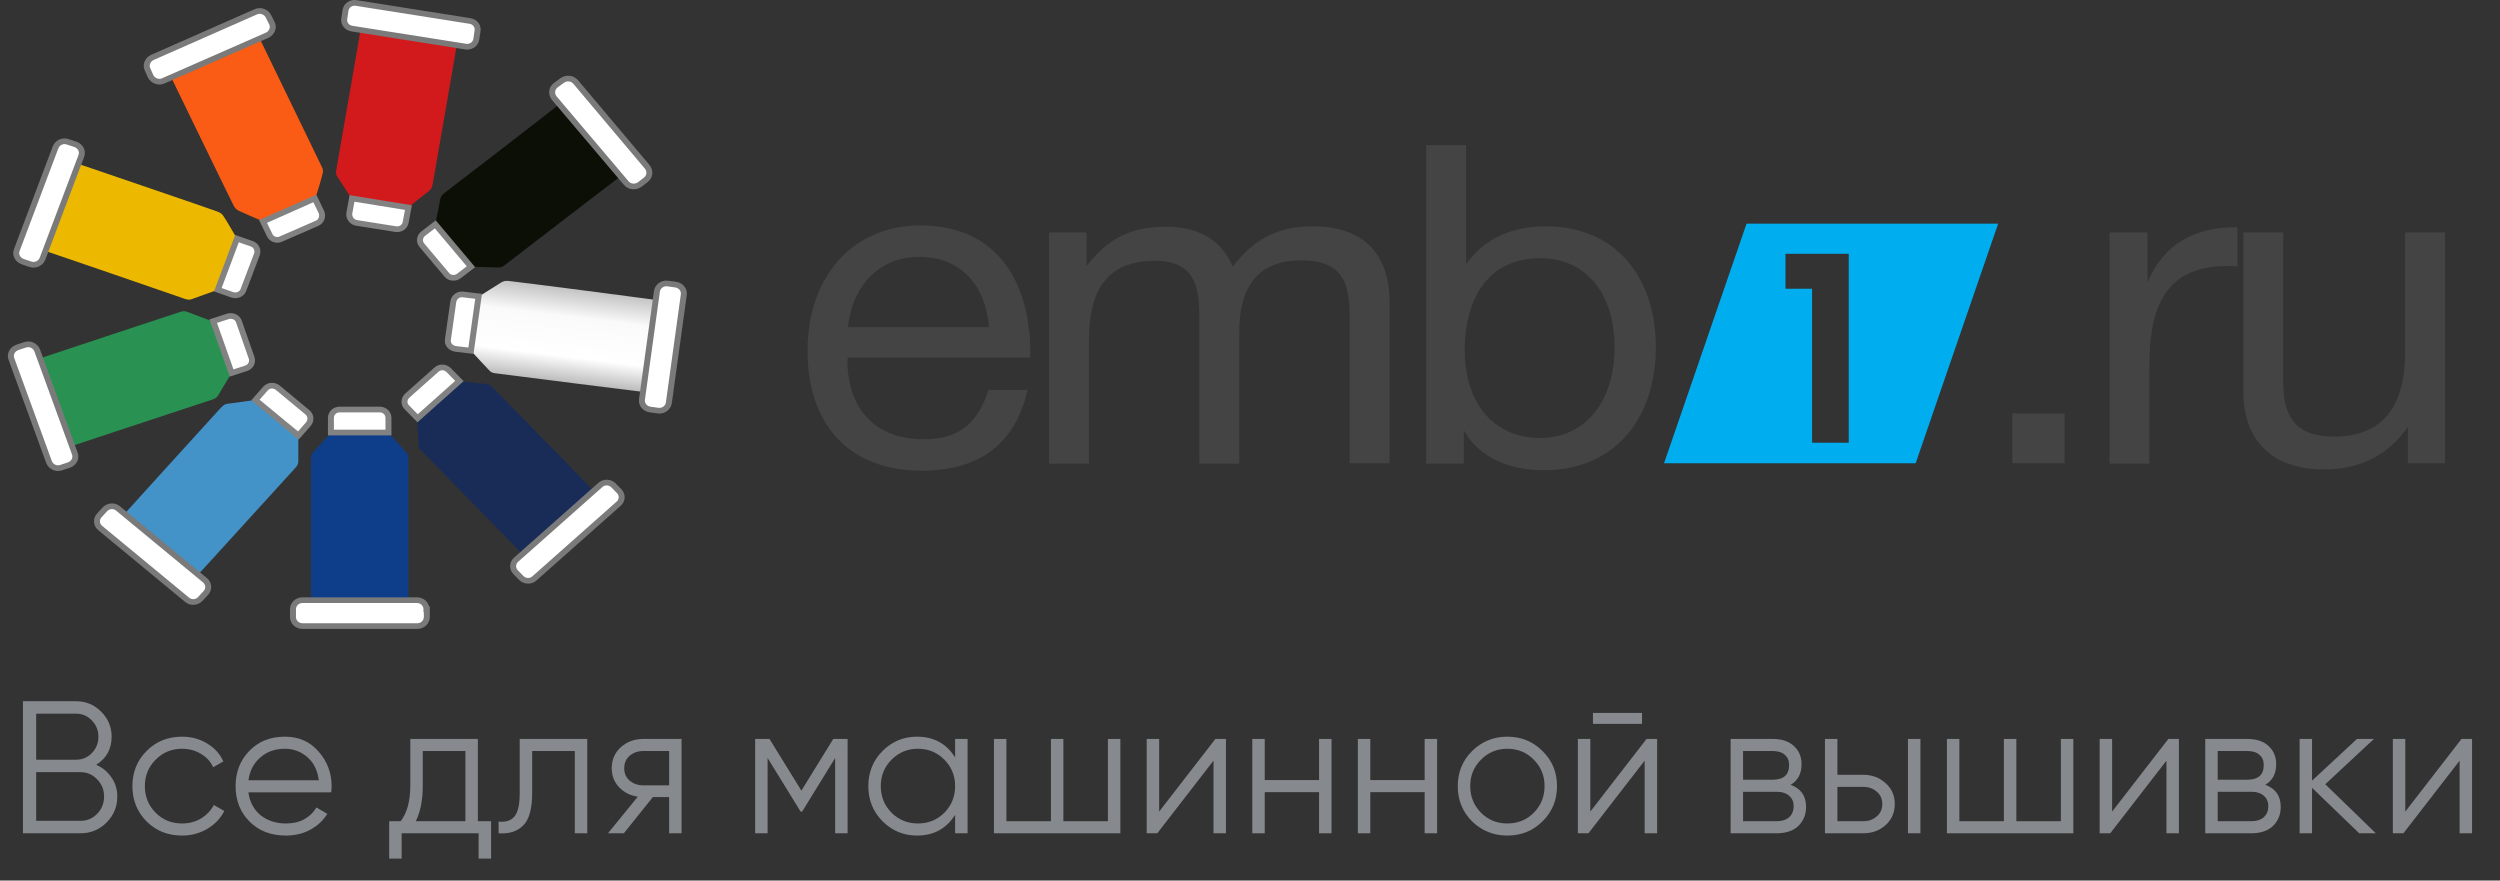 <svg width="159" height="56" viewBox="0 0 159 56" fill="none" xmlns="http://www.w3.org/2000/svg">
<rect x="0" y="0" width="159" height="56" fill="#333333" stroke="none"/>
<path d="M6.116 48.641C6.524 48.817 6.848 49.085 7.088 49.445C7.336 49.797 7.46 50.201 7.46 50.657C7.46 51.305 7.232 51.857 6.776 52.313C6.32 52.769 5.768 52.997 5.12 52.997H1.46V44.597H4.844C5.468 44.597 6 44.821 6.44 45.269C6.88 45.709 7.1 46.237 7.1 46.853C7.1 47.637 6.772 48.233 6.116 48.641ZM4.844 45.389H2.3V48.317H4.844C5.236 48.317 5.568 48.177 5.84 47.897C6.12 47.609 6.26 47.261 6.26 46.853C6.26 46.453 6.12 46.109 5.84 45.821C5.568 45.533 5.236 45.389 4.844 45.389ZM5.12 52.205C5.536 52.205 5.888 52.057 6.176 51.761C6.472 51.457 6.62 51.089 6.62 50.657C6.62 50.233 6.472 49.869 6.176 49.565C5.888 49.261 5.536 49.109 5.12 49.109H2.3V52.205H5.12Z" fill="#86898E"/>
<path d="M11.577 53.141C10.673 53.141 9.921 52.841 9.321 52.241C8.721 51.633 8.421 50.885 8.421 49.997C8.421 49.109 8.721 48.365 9.321 47.765C9.921 47.157 10.673 46.853 11.577 46.853C12.169 46.853 12.701 46.997 13.173 47.285C13.645 47.565 13.989 47.945 14.205 48.425L13.557 48.797C13.397 48.437 13.137 48.153 12.777 47.945C12.425 47.729 12.025 47.621 11.577 47.621C10.913 47.621 10.353 47.853 9.897 48.317C9.441 48.773 9.213 49.333 9.213 49.997C9.213 50.661 9.441 51.225 9.897 51.689C10.353 52.145 10.913 52.373 11.577 52.373C12.025 52.373 12.425 52.269 12.777 52.061C13.129 51.845 13.405 51.557 13.605 51.197L14.265 51.581C14.017 52.061 13.653 52.441 13.173 52.721C12.693 53.001 12.161 53.141 11.577 53.141Z" fill="#86898E"/>
<path d="M18.116 46.853C19.004 46.853 19.72 47.169 20.264 47.801C20.816 48.425 21.092 49.165 21.092 50.021C21.092 50.109 21.084 50.233 21.068 50.393H15.8C15.88 51.001 16.136 51.485 16.568 51.845C17.008 52.197 17.548 52.373 18.188 52.373C18.644 52.373 19.036 52.281 19.364 52.097C19.7 51.905 19.952 51.657 20.12 51.353L20.816 51.761C20.552 52.185 20.192 52.521 19.736 52.769C19.28 53.017 18.76 53.141 18.176 53.141C17.232 53.141 16.464 52.845 15.872 52.253C15.28 51.661 14.984 50.909 14.984 49.997C14.984 49.101 15.276 48.353 15.86 47.753C16.444 47.153 17.196 46.853 18.116 46.853ZM18.116 47.621C17.492 47.621 16.968 47.809 16.544 48.185C16.128 48.553 15.88 49.033 15.8 49.625H20.276C20.196 48.993 19.952 48.501 19.544 48.149C19.136 47.797 18.66 47.621 18.116 47.621Z" fill="#86898E"/>
<path d="M30.392 52.229H31.232V54.605H30.44V52.997H25.544V54.605H24.752V52.229H25.484C25.892 51.693 26.096 50.937 26.096 49.961V46.997H30.392V52.229ZM26.444 52.229H29.6V47.765H26.888V49.961C26.888 50.881 26.74 51.637 26.444 52.229Z" fill="#86898E"/>
<path d="M37.35 46.997V52.997H36.558V47.765H33.846V50.441C33.846 51.441 33.654 52.129 33.27 52.505C32.894 52.881 32.374 53.045 31.71 52.997V52.253C32.166 52.301 32.502 52.193 32.718 51.929C32.942 51.665 33.054 51.169 33.054 50.441V46.997H37.35Z" fill="#86898E"/>
<path d="M43.347 46.997V52.997H42.556V50.693H41.523L39.675 52.997H38.667L40.563 50.669C40.084 50.597 39.688 50.397 39.376 50.069C39.063 49.741 38.907 49.337 38.907 48.857C38.907 48.313 39.099 47.869 39.483 47.525C39.876 47.173 40.352 46.997 40.911 46.997H43.347ZM40.911 49.949H42.556V47.765H40.911C40.575 47.765 40.288 47.865 40.047 48.065C39.816 48.265 39.7 48.529 39.7 48.857C39.7 49.185 39.816 49.449 40.047 49.649C40.288 49.849 40.575 49.949 40.911 49.949Z" fill="#86898E"/>
<path d="M53.907 46.997V52.997H53.115V48.209L51.016 51.617H50.919L48.819 48.209V52.997H48.028V46.997H48.94L50.968 50.285L52.995 46.997H53.907Z" fill="#86898E"/>
<path d="M60.746 46.997H61.538V52.997H60.746V51.821C60.194 52.701 59.386 53.141 58.322 53.141C57.466 53.141 56.734 52.837 56.126 52.229C55.526 51.621 55.226 50.877 55.226 49.997C55.226 49.117 55.526 48.373 56.126 47.765C56.734 47.157 57.466 46.853 58.322 46.853C59.386 46.853 60.194 47.293 60.746 48.173V46.997ZM56.702 51.689C57.158 52.145 57.718 52.373 58.382 52.373C59.046 52.373 59.606 52.145 60.062 51.689C60.518 51.225 60.746 50.661 60.746 49.997C60.746 49.333 60.518 48.773 60.062 48.317C59.606 47.853 59.046 47.621 58.382 47.621C57.718 47.621 57.158 47.853 56.702 48.317C56.246 48.773 56.018 49.333 56.018 49.997C56.018 50.661 56.246 51.225 56.702 51.689Z" fill="#86898E"/>
<path d="M70.463 46.997H71.255V52.997H63.215V46.997H64.007V52.229H66.839V46.997H67.631V52.229H70.463V46.997Z" fill="#86898E"/>
<path d="M77.298 46.997H77.97V52.997H77.178V48.377L73.602 52.997H72.93V46.997H73.722V51.617L77.298 46.997Z" fill="#86898E"/>
<path d="M83.893 46.997H84.685V52.997H83.893V50.381H80.437V52.997H79.645V46.997H80.437V49.613H83.893V46.997Z" fill="#86898E"/>
<path d="M90.608 46.997H91.4V52.997H90.608V50.381H87.151V52.997H86.359V46.997H87.151V49.613H90.608V46.997Z" fill="#86898E"/>
<path d="M98.102 52.241C97.494 52.841 96.75 53.141 95.87 53.141C94.99 53.141 94.242 52.841 93.626 52.241C93.018 51.633 92.714 50.885 92.714 49.997C92.714 49.109 93.018 48.365 93.626 47.765C94.242 47.157 94.99 46.853 95.87 46.853C96.75 46.853 97.494 47.157 98.102 47.765C98.718 48.365 99.026 49.109 99.026 49.997C99.026 50.885 98.718 51.633 98.102 52.241ZM94.19 51.689C94.646 52.145 95.206 52.373 95.87 52.373C96.534 52.373 97.094 52.145 97.55 51.689C98.006 51.225 98.234 50.661 98.234 49.997C98.234 49.333 98.006 48.773 97.55 48.317C97.094 47.853 96.534 47.621 95.87 47.621C95.206 47.621 94.646 47.853 94.19 48.317C93.734 48.773 93.506 49.333 93.506 49.997C93.506 50.661 93.734 51.225 94.19 51.689Z" fill="#86898E"/>
<path d="M101.312 46.037V45.341H104.432V46.037H101.312ZM104.72 46.997H105.392V52.997H104.6V48.377L101.024 52.997H100.352V46.997H101.144V51.617L104.72 46.997Z" fill="#86898E"/>
<path d="M113.883 49.913C114.539 50.153 114.867 50.621 114.867 51.317C114.867 51.805 114.703 52.209 114.375 52.529C114.055 52.841 113.591 52.997 112.983 52.997H110.067V46.997H112.743C113.327 46.997 113.779 47.149 114.099 47.453C114.419 47.749 114.579 48.133 114.579 48.605C114.579 49.205 114.347 49.641 113.883 49.913ZM112.743 47.765H110.859V49.589H112.743C113.439 49.589 113.787 49.277 113.787 48.653C113.787 48.373 113.695 48.157 113.511 48.005C113.335 47.845 113.079 47.765 112.743 47.765ZM112.983 52.229C113.335 52.229 113.603 52.145 113.787 51.977C113.979 51.809 114.075 51.573 114.075 51.269C114.075 50.989 113.979 50.769 113.787 50.609C113.603 50.441 113.335 50.357 112.983 50.357H110.859V52.229H112.983Z" fill="#86898E"/>
<path d="M118.503 49.277C119.063 49.277 119.535 49.453 119.919 49.805C120.311 50.149 120.507 50.593 120.507 51.137C120.507 51.681 120.311 52.129 119.919 52.481C119.535 52.825 119.063 52.997 118.503 52.997H116.067V46.997H116.859V49.277H118.503ZM121.347 46.997H122.139V52.997H121.347V46.997ZM118.503 52.229C118.839 52.229 119.123 52.129 119.355 51.929C119.595 51.729 119.715 51.465 119.715 51.137C119.715 50.809 119.595 50.545 119.355 50.345C119.123 50.145 118.839 50.045 118.503 50.045H116.859V52.229H118.503Z" fill="#86898E"/>
<path d="M131.072 46.997H131.864V52.997H123.824V46.997H124.616V52.229H127.448V46.997H128.24V52.229H131.072V46.997Z" fill="#86898E"/>
<path d="M137.907 46.997H138.579V52.997H137.787V48.377L134.211 52.997H133.539V46.997H134.331V51.617L137.907 46.997Z" fill="#86898E"/>
<path d="M144.07 49.913C144.726 50.153 145.054 50.621 145.054 51.317C145.054 51.805 144.89 52.209 144.562 52.529C144.242 52.841 143.778 52.997 143.17 52.997H140.254V46.997H142.93C143.514 46.997 143.966 47.149 144.286 47.453C144.606 47.749 144.766 48.133 144.766 48.605C144.766 49.205 144.534 49.641 144.07 49.913ZM142.93 47.765H141.046V49.589H142.93C143.626 49.589 143.974 49.277 143.974 48.653C143.974 48.373 143.882 48.157 143.698 48.005C143.522 47.845 143.266 47.765 142.93 47.765ZM143.17 52.229C143.522 52.229 143.79 52.145 143.974 51.977C144.166 51.809 144.262 51.573 144.262 51.269C144.262 50.989 144.166 50.769 143.974 50.609C143.79 50.441 143.522 50.357 143.17 50.357H141.046V52.229H143.17Z" fill="#86898E"/>
<path d="M151.102 52.997H150.046L147.046 50.105V52.997H146.254V46.997H147.046V49.649L149.902 46.997H150.982L147.886 49.877L151.102 52.997Z" fill="#86898E"/>
<path d="M156.552 46.997H157.224V52.997H156.432V48.377L152.856 52.997H152.184V46.997H152.976V51.617L156.552 46.997Z" fill="#86898E"/>
<path d="M58.616 29.936C54.069 29.936 51.359 27.077 51.359 22.303C51.359 17.557 54.273 14.338 58.529 14.338C63.6 14.338 65.524 18.168 65.524 22.414V22.747H53.924L53.895 22.914C53.895 26.05 55.731 27.937 58.704 27.937C60.919 27.937 62.143 27.021 62.872 24.801H65.349C64.591 28.215 62.289 29.936 58.616 29.936ZM58.471 16.336C55.993 16.336 54.244 18.057 53.924 20.804H62.901C62.668 18.029 61.006 16.336 58.471 16.336Z" fill="#444444"/>
<path d="M69.109 16.919C70.421 15.226 71.849 14.421 74.123 14.421C76.192 14.421 77.62 15.198 78.407 16.947C79.719 15.253 81.205 14.393 83.508 14.393C86.772 14.393 88.375 16.225 88.375 19.195V29.464H85.839V20.221C85.839 18.14 85.519 16.558 82.75 16.558C79.835 16.558 78.815 18.445 78.815 21.137V29.491H76.279V20.055C76.279 18.112 75.9 16.586 73.452 16.586C70.042 16.586 69.255 18.945 69.255 21.72V29.491H66.719V14.782H69.109V16.919Z" fill="#444444"/>
<path d="M93.242 16.808C94.408 15.115 96.244 14.393 98.343 14.393C102.569 14.393 105.309 17.418 105.309 22.081C105.309 26.827 102.511 29.908 98.197 29.908C96.07 29.908 94.088 29.158 93.097 27.354V29.491H90.707V9.231H93.242V16.808ZM93.155 22.22C93.155 25.689 95.02 27.854 97.964 27.854C100.791 27.854 102.686 25.578 102.686 22.081C102.686 18.612 100.82 16.419 97.964 16.419C94.437 16.419 93.155 19.305 93.155 22.22Z" fill="#444444"/>
<path d="M131.308 29.463H127.985V26.3H131.308V29.463Z" fill="#444444"/>
<path d="M142.296 16.946C142.034 16.919 141.918 16.919 141.626 16.919C137.429 16.919 136.7 19.972 136.7 23.274V29.491H134.165V14.781H136.584V17.945C137.662 15.475 139.557 14.448 142.296 14.448V16.946Z" fill="#444444"/>
<path d="M155.5 29.463H153.139V27.16C151.798 29.019 150.079 29.852 147.805 29.852C144.57 29.852 142.675 28.104 142.675 24.856V14.781H145.211V24.246C145.211 26.355 145.852 27.77 148.446 27.77C151.798 27.77 152.964 25.495 152.964 22.469V14.781H155.5V29.463Z" fill="#444444"/>
<path d="M111.08 14.227L105.833 29.464H121.835L127.081 14.227H111.08ZM117.58 28.159H115.248V18.362H113.557V16.142H117.58V28.159Z" fill="#00AEF0"/>
<path d="M25.975 29.204C25.975 28.995 25.95 28.902 25.828 28.763C25.731 28.647 24.926 27.764 24.706 27.532H21.048C20.828 27.764 20.023 28.647 19.926 28.763C19.804 28.902 19.779 28.995 19.779 29.204C19.779 29.297 19.779 38.75 19.779 38.75L22.877 38.657L25.975 38.75C25.975 38.75 25.975 29.297 25.975 29.204Z" fill="#0E3E8A"/>
<path d="M24.707 27.509V26.58C24.707 26.278 24.463 26.046 24.146 26.046H21.609C21.292 26.046 21.048 26.278 21.048 26.58V27.509H24.707Z" fill="white"/>
<path fill-rule="evenodd" clip-rule="evenodd" d="M20.857 26.58C20.857 26.178 21.187 25.864 21.608 25.864H24.145C24.567 25.864 24.896 26.178 24.896 26.58V27.69H20.857V26.58ZM21.608 26.227C21.396 26.227 21.237 26.378 21.237 26.58V27.328H24.516V26.58C24.516 26.378 24.358 26.227 24.145 26.227H21.608Z" fill="#828282"/>
<path d="M27.122 38.751C27.122 38.425 26.854 38.17 26.512 38.17H19.244C18.902 38.17 18.634 38.425 18.634 38.751V39.238C18.634 39.563 18.902 39.819 19.244 39.819H26.537C26.878 39.819 27.146 39.563 27.146 39.238V38.751H27.122Z" fill="white"/>
<path fill-rule="evenodd" clip-rule="evenodd" d="M18.443 38.75C18.443 38.325 18.797 37.989 19.243 37.989H26.512C26.892 37.989 27.206 38.233 27.29 38.569H27.336V39.238C27.336 39.664 26.982 40 26.536 40H19.243C18.797 40 18.443 39.664 18.443 39.238V38.75ZM26.956 38.931H26.932V38.75C26.932 38.526 26.749 38.351 26.512 38.351H19.243C19.006 38.351 18.823 38.526 18.823 38.75V39.238C18.823 39.463 19.006 39.638 19.243 39.638H26.536C26.773 39.638 26.956 39.463 26.956 39.238V38.931Z" fill="#7A7A7A"/>
<path d="M18.779 29.762C18.925 29.599 18.974 29.506 18.974 29.32C18.974 29.158 18.974 27.997 18.974 27.695L16.218 25.442C15.876 25.488 14.681 25.651 14.51 25.674C14.315 25.697 14.242 25.744 14.071 25.906C13.998 25.976 7.51 33.13 7.51 33.13L9.9 34.988L12.193 36.985C12.217 36.985 18.706 29.831 18.779 29.762Z" fill="#4392C8"/>
<path d="M18.975 27.695L19.609 26.975C19.804 26.742 19.78 26.417 19.56 26.231L17.658 24.652C17.414 24.466 17.073 24.489 16.877 24.722L16.243 25.442L18.975 27.695Z" fill="white"/>
<path fill-rule="evenodd" clip-rule="evenodd" d="M16.731 24.607C16.997 24.292 17.458 24.268 17.777 24.511L17.78 24.513L19.687 26.096C19.987 26.35 20.012 26.786 19.758 27.088L19.755 27.092L18.997 27.952L15.977 25.462L16.731 24.607ZM17.537 24.792C17.368 24.666 17.149 24.688 17.026 24.835L17.023 24.839L16.509 25.422L18.954 27.438L19.462 26.86C19.597 26.699 19.573 26.485 19.435 26.368L17.537 24.792Z" fill="#828282"/>
<path d="M13.096 37.705C13.316 37.473 13.291 37.102 13.023 36.892L7.51 32.34C7.266 32.131 6.876 32.154 6.657 32.41L6.315 32.781C6.096 33.014 6.12 33.385 6.388 33.594L11.901 38.147C12.145 38.356 12.535 38.333 12.755 38.077L13.096 37.705Z" fill="white"/>
<path fill-rule="evenodd" clip-rule="evenodd" d="M7.635 32.204L13.145 36.754C13.494 37.028 13.529 37.517 13.238 37.826L12.899 38.194C12.611 38.526 12.099 38.559 11.775 38.283L6.265 33.733C5.916 33.459 5.882 32.97 6.173 32.661L6.511 32.292C6.799 31.96 7.311 31.928 7.635 32.204ZM7.383 32.475C7.22 32.335 6.954 32.349 6.803 32.525L6.801 32.527L6.456 32.903C6.309 33.057 6.323 33.31 6.508 33.454L6.51 33.456L12.027 38.012C12.19 38.151 12.456 38.138 12.607 37.962L12.609 37.96L12.954 37.584C13.101 37.429 13.087 37.177 12.902 37.033L12.9 37.031L7.383 32.475Z" fill="#7A7A7A"/>
<path d="M13.488 25.418C13.707 25.349 13.78 25.279 13.878 25.14C13.951 25 14.561 24.002 14.732 23.723L13.536 20.448C13.219 20.332 12.097 19.914 11.926 19.844C11.756 19.774 11.634 19.774 11.439 19.844C11.341 19.867 1.975 22.98 1.975 22.98L3.072 25.744L3.999 28.554C3.999 28.554 13.39 25.442 13.488 25.418Z" fill="#299152"/>
<path d="M14.73 23.723L15.657 23.421C15.95 23.328 16.096 23.026 15.999 22.748L15.194 20.448C15.096 20.17 14.779 20.03 14.486 20.123L13.56 20.425L14.73 23.723Z" fill="white"/>
<path fill-rule="evenodd" clip-rule="evenodd" d="M14.427 19.951C14.812 19.829 15.241 20.011 15.374 20.391L16.179 22.69C16.308 23.058 16.116 23.466 15.718 23.593L14.612 23.953L13.319 20.312L14.427 19.951ZM14.547 20.295L13.801 20.538L14.85 23.493L15.598 23.249C15.785 23.19 15.886 22.995 15.819 22.805L15.014 20.506C14.952 20.328 14.747 20.232 14.547 20.295Z" fill="#828282"/>
<path d="M4.39 29.576C4.707 29.46 4.878 29.135 4.756 28.833L2.365 22.283C2.243 21.981 1.902 21.818 1.585 21.934L1.097 22.097C0.78 22.213 0.609 22.538 0.731 22.84L3.121 29.39C3.243 29.692 3.585 29.855 3.902 29.738L4.39 29.576Z" fill="white"/>
<path fill-rule="evenodd" clip-rule="evenodd" d="M1.518 21.764C1.941 21.611 2.386 21.832 2.541 22.218L2.542 22.221L4.933 28.771C5.094 29.174 4.861 29.597 4.457 29.745L4.454 29.746L3.966 29.909C3.543 30.062 3.099 29.841 2.943 29.455L2.942 29.453L0.551 22.902C0.39 22.499 0.623 22.076 1.028 21.928L1.03 21.927L1.518 21.764ZM2.186 22.346C2.097 22.13 1.861 22.027 1.652 22.104L1.649 22.105L1.161 22.267C0.934 22.352 0.827 22.576 0.907 22.775L0.908 22.778L3.299 29.328C3.387 29.543 3.623 29.646 3.833 29.57L3.835 29.569L4.323 29.406C4.55 29.322 4.658 29.097 4.577 28.898L4.576 28.895L2.186 22.346Z" fill="#7A7A7A"/>
<path d="M11.755 19.008C11.975 19.078 12.072 19.078 12.243 19.008C12.389 18.962 13.536 18.544 13.853 18.427L15.072 15.176C14.902 14.897 14.316 13.875 14.219 13.759C14.121 13.596 14.048 13.55 13.828 13.457C13.755 13.411 4.413 10.229 4.413 10.229L3.462 13.039L2.34 15.78C2.316 15.756 11.658 18.962 11.755 19.008Z" fill="#EDB900"/>
<path d="M13.852 18.427L14.779 18.752C15.072 18.845 15.389 18.706 15.487 18.427L16.34 16.174C16.438 15.896 16.292 15.594 15.999 15.501L15.072 15.175L13.852 18.427Z" fill="white"/>
<path fill-rule="evenodd" clip-rule="evenodd" d="M14.958 14.943L16.062 15.33C16.459 15.458 16.649 15.865 16.521 16.232L16.519 16.236L15.666 18.487C15.532 18.866 15.104 19.047 14.72 18.924L14.717 18.924L13.61 18.535L14.958 14.943ZM15.187 15.409L14.095 18.319L14.842 18.581C15.041 18.643 15.245 18.547 15.307 18.37L15.308 18.366L16.161 16.115C16.226 15.926 16.125 15.732 15.939 15.673L15.936 15.672L15.187 15.409Z" fill="#828282"/>
<path d="M1.925 16.802C2.242 16.918 2.583 16.755 2.705 16.453L5.169 9.926C5.291 9.624 5.12 9.299 4.803 9.183L4.315 9.021C3.998 8.904 3.656 9.067 3.534 9.369L1.071 15.896C0.949 16.198 1.12 16.523 1.437 16.639L1.925 16.802Z" fill="white"/>
<path fill-rule="evenodd" clip-rule="evenodd" d="M4.38 8.851L4.868 9.013L4.871 9.014C5.275 9.162 5.508 9.586 5.347 9.99L2.882 16.518C2.727 16.904 2.282 17.125 1.859 16.972L1.371 16.809L1.368 16.808C0.964 16.66 0.731 16.236 0.893 15.833L3.357 9.304C3.513 8.918 3.957 8.697 4.38 8.851ZM3.712 9.433L1.248 15.961C1.168 16.16 1.275 16.384 1.502 16.469L1.99 16.631L1.992 16.633C2.202 16.709 2.439 16.606 2.527 16.39L4.991 9.861C5.072 9.663 4.964 9.438 4.737 9.353L4.249 9.191L4.247 9.19C4.037 9.113 3.801 9.216 3.712 9.433Z" fill="#7A7A7A"/>
<path d="M28.268 12.272C28.097 12.412 28.049 12.481 28 12.667C27.975 12.83 27.756 13.968 27.683 14.27L29.951 16.964C30.293 16.964 31.512 17.011 31.659 17.011C31.854 17.011 31.951 16.987 32.122 16.848C32.195 16.778 39.927 10.855 39.927 10.855L37.903 8.602L36.025 6.257C36.073 6.28 28.341 12.226 28.268 12.272Z" fill="#0C0F06"/>
<path d="M35.342 5.42C35.074 5.629 35.049 5.978 35.244 6.233L39.83 11.645C40.049 11.901 40.415 11.924 40.684 11.738L41.074 11.436C41.342 11.227 41.367 10.879 41.171 10.623L36.61 5.211C36.391 4.956 36.025 4.933 35.757 5.118L35.342 5.42Z" fill="white"/>
<path fill-rule="evenodd" clip-rule="evenodd" d="M35.645 4.972C35.987 4.736 36.468 4.76 36.757 5.097L36.759 5.098L41.323 10.513L41.325 10.517C41.574 10.842 41.548 11.301 41.194 11.577L41.194 11.577L40.8 11.882L40.795 11.885C40.454 12.121 39.973 12.097 39.683 11.76L39.682 11.759L35.094 6.344L35.091 6.34C34.843 6.015 34.868 5.556 35.222 5.28L35.224 5.279L35.645 4.972ZM35.87 5.264L35.46 5.563C35.281 5.705 35.257 5.939 35.395 6.124L39.977 11.531C39.977 11.531 39.977 11.531 39.977 11.531C40.126 11.704 40.374 11.726 40.569 11.594L40.954 11.296C40.954 11.296 40.954 11.296 40.954 11.296C41.136 11.155 41.16 10.918 41.021 10.733L36.463 5.326C36.314 5.153 36.065 5.131 35.87 5.264Z" fill="#7A7A7A"/>
<path d="M32.365 17.87C32.145 17.847 32.048 17.87 31.877 17.963C31.731 18.056 30.731 18.683 30.438 18.869L29.95 22.306C30.17 22.538 30.975 23.421 31.097 23.537C31.219 23.677 31.316 23.723 31.536 23.746C31.633 23.77 41.487 25 41.487 25L41.805 22.074L42.292 19.171C42.292 19.124 32.462 17.87 32.365 17.87Z" fill="url(#paint0_linear)"/>
<path d="M30.439 18.846L29.463 18.729C29.146 18.683 28.878 18.892 28.829 19.194L28.487 21.586C28.439 21.888 28.658 22.144 28.975 22.19L29.951 22.306L30.439 18.846Z" fill="white"/>
<path fill-rule="evenodd" clip-rule="evenodd" d="M29.49 18.55L30.653 18.688L30.115 22.508L28.947 22.369C28.538 22.309 28.235 21.971 28.3 21.56L28.642 19.166C28.704 18.777 29.059 18.488 29.49 18.55ZM29.017 19.22L28.676 21.614C28.645 21.805 28.778 21.977 29.002 22.011L29.788 22.104L30.225 19.003L29.435 18.908C29.233 18.879 29.052 19.007 29.017 19.22Z" fill="#828282"/>
<path d="M42.465 18.032C42.123 17.986 41.831 18.218 41.782 18.52L40.831 25.395C40.782 25.721 41.026 25.999 41.343 26.046L41.855 26.115C42.196 26.162 42.489 25.93 42.538 25.628L43.489 18.753C43.538 18.427 43.294 18.149 42.977 18.102L42.465 18.032Z" fill="white"/>
<path fill-rule="evenodd" clip-rule="evenodd" d="M41.594 18.493C41.657 18.1 42.039 17.792 42.491 17.853L43.005 17.923C43.417 17.984 43.741 18.347 43.677 18.777L42.725 25.655C42.662 26.048 42.279 26.356 41.828 26.295L41.313 26.225C40.902 26.165 40.578 25.801 40.642 25.371L41.594 18.493ZM41.969 18.546L41.018 25.421C40.985 25.64 41.149 25.834 41.37 25.867C41.37 25.867 41.371 25.867 41.371 25.867L41.881 25.936C42.112 25.968 42.315 25.812 42.349 25.602L43.301 18.727C43.334 18.508 43.17 18.314 42.949 18.282L42.438 18.212C42.207 18.181 42.004 18.336 41.969 18.546Z" fill="#7A7A7A"/>
<path d="M31.342 24.652C31.196 24.49 31.098 24.443 30.903 24.42C30.733 24.397 29.537 24.281 29.196 24.234L26.537 26.603C26.561 26.928 26.586 28.09 26.61 28.229C26.61 28.415 26.659 28.508 26.805 28.67C26.879 28.74 33.635 35.662 33.635 35.662L35.83 33.594L38.148 31.643C38.196 31.643 31.416 24.722 31.342 24.652Z" fill="#192B57"/>
<path d="M29.219 24.234L28.536 23.537C28.317 23.328 27.975 23.305 27.756 23.514L25.902 25.163C25.682 25.372 25.658 25.697 25.878 25.906L26.561 26.603L29.219 24.234Z" fill="white"/>
<path fill-rule="evenodd" clip-rule="evenodd" d="M27.624 23.383C27.928 23.096 28.388 23.141 28.67 23.409L28.672 23.411L29.487 24.243L26.551 26.859L25.741 26.032C25.439 25.742 25.486 25.303 25.767 25.035L25.77 25.033L27.624 23.383ZM28.4 23.663C28.243 23.516 28.024 23.515 27.89 23.642L27.887 23.644L26.034 25.293C25.879 25.442 25.878 25.651 26.011 25.778L26.014 25.78L26.569 26.347L28.95 24.225L28.4 23.663Z" fill="#828282"/>
<path d="M39.025 30.877C38.805 30.644 38.415 30.621 38.171 30.854L32.829 35.592C32.586 35.801 32.561 36.172 32.805 36.405L33.147 36.753C33.366 36.985 33.756 37.008 34 36.776L39.342 32.038C39.586 31.829 39.61 31.457 39.366 31.225L39.025 30.877Z" fill="white"/>
<path fill-rule="evenodd" clip-rule="evenodd" d="M39.165 30.754L39.504 31.099C39.825 31.408 39.79 31.897 39.471 32.172L34.132 36.907C33.809 37.212 33.296 37.179 33.007 36.876L32.669 36.531C32.347 36.222 32.382 35.733 32.702 35.458L38.04 30.723C38.364 30.417 38.877 30.45 39.165 30.754ZM38.884 30.998C38.734 30.839 38.47 30.826 38.306 30.982L38.303 30.984L32.957 35.727C32.79 35.869 32.776 36.121 32.94 36.276L32.942 36.279L33.288 36.632C33.438 36.79 33.703 36.804 33.867 36.648L33.869 36.646L39.215 31.903C39.382 31.761 39.396 31.509 39.233 31.353L39.23 31.351L38.884 30.998Z" fill="#7A7A7A"/>
<path d="M27.513 11.738C27.464 11.947 27.415 12.04 27.269 12.156C27.147 12.249 26.22 12.992 25.952 13.201L22.366 12.644C22.195 12.365 21.561 11.39 21.464 11.25C21.366 11.088 21.342 10.995 21.391 10.786C21.415 10.693 23.025 1.356 23.025 1.356L26.074 1.913L29.147 2.308C29.147 2.331 27.537 11.645 27.513 11.738Z" fill="#D21A1C"/>
<path d="M25.975 13.201L25.804 14.131C25.756 14.432 25.463 14.618 25.17 14.572L22.682 14.177C22.39 14.131 22.17 13.852 22.219 13.55L22.39 12.621L25.975 13.201Z" fill="white"/>
<path fill-rule="evenodd" clip-rule="evenodd" d="M22.235 12.412L26.195 13.053L25.991 14.16C25.925 14.564 25.532 14.813 25.139 14.751L22.651 14.356C22.254 14.293 21.966 13.921 22.03 13.522L22.031 13.519L22.235 12.412ZM22.544 12.83L22.406 13.579C22.374 13.784 22.524 13.968 22.713 13.998L25.201 14.393C25.393 14.424 25.584 14.302 25.616 14.103L25.617 14.099L25.755 13.35L22.544 12.83Z" fill="#828282"/>
<path d="M30.294 2.494C30.245 2.819 29.928 3.028 29.586 2.959L22.391 1.82C22.049 1.774 21.83 1.472 21.903 1.147L21.976 0.659C22.025 0.334 22.342 0.125 22.683 0.195L29.879 1.333C30.22 1.379 30.44 1.681 30.367 2.006L30.294 2.494Z" fill="white"/>
<path fill-rule="evenodd" clip-rule="evenodd" d="M22.643 0.372C22.407 0.324 22.196 0.465 22.163 0.685L22.089 1.179L22.088 1.185C22.038 1.409 22.186 1.61 22.417 1.641L22.421 1.642L29.621 2.78L29.625 2.781C29.861 2.829 30.072 2.688 30.105 2.468L30.179 1.974L30.18 1.968C30.231 1.744 30.083 1.543 29.852 1.512L29.847 1.511L22.647 0.373L22.643 0.372ZM22.718 0.016C22.273 -0.072 21.852 0.204 21.787 0.633L21.715 1.115C21.624 1.539 21.913 1.937 22.361 1.999L29.55 3.137C29.996 3.225 30.417 2.949 30.481 2.52L30.553 2.038C30.645 1.614 30.356 1.216 29.907 1.154L22.718 0.016Z" fill="#7A7A7A"/>
<path d="M14.853 13.062C14.95 13.248 15.023 13.318 15.194 13.411C15.34 13.48 16.438 13.968 16.755 14.084L20.048 12.644C20.146 12.342 20.487 11.227 20.512 11.065C20.56 10.902 20.56 10.786 20.463 10.6C20.414 10.507 16.267 1.937 16.267 1.937L13.487 3.237L10.633 4.399C10.633 4.399 14.804 12.993 14.853 13.062Z" fill="#FA5B15"/>
<path d="M16.73 14.084L17.145 14.944C17.267 15.222 17.609 15.338 17.877 15.199L20.17 14.2C20.438 14.084 20.56 13.759 20.438 13.48L20.023 12.621L16.73 14.084Z" fill="white"/>
<path fill-rule="evenodd" clip-rule="evenodd" d="M20.116 12.38L20.612 13.407L20.613 13.41C20.77 13.769 20.62 14.204 20.248 14.365C20.248 14.365 20.248 14.365 20.248 14.365L17.961 15.361C17.593 15.548 17.135 15.386 16.971 15.016L16.479 13.996L20.116 12.38ZM16.982 14.172L17.319 14.871L17.32 14.874C17.4 15.056 17.62 15.126 17.786 15.04L17.791 15.037L20.09 14.035L20.091 14.035C20.255 13.964 20.348 13.751 20.264 13.553L19.93 12.862L16.982 14.172Z" fill="#828282"/>
<path d="M9.585 4.863C9.731 5.142 10.097 5.281 10.389 5.142L17 2.238C17.292 2.099 17.439 1.751 17.292 1.472L17.073 1.031C16.927 0.752 16.561 0.613 16.268 0.752L9.682 3.655C9.389 3.795 9.243 4.143 9.389 4.422L9.585 4.863Z" fill="white"/>
<path fill-rule="evenodd" clip-rule="evenodd" d="M16.185 0.589C16.582 0.401 17.055 0.594 17.242 0.95L17.244 0.953L17.462 1.393C17.66 1.772 17.457 2.223 17.084 2.401L17.081 2.402L10.47 5.305C10.073 5.492 9.601 5.3 9.414 4.944L9.411 4.939L9.216 4.497C9.021 4.119 9.224 3.671 9.596 3.493L9.599 3.492L16.185 0.589ZM16.901 1.11C16.795 0.911 16.539 0.825 16.352 0.914L16.349 0.915L9.764 3.818C9.554 3.92 9.465 4.163 9.558 4.341L9.561 4.346L9.756 4.787C9.863 4.984 10.118 5.068 10.304 4.98L10.306 4.978L16.916 2.075C17.126 1.974 17.215 1.73 17.122 1.553L17.12 1.55L16.901 1.11Z" fill="#7A7A7A"/>
<path d="M27.683 14.27L26.927 14.85C26.683 15.036 26.634 15.361 26.829 15.594L28.415 17.475C28.61 17.707 28.951 17.73 29.195 17.545L29.951 16.964L27.683 14.27Z" fill="white"/>
<path fill-rule="evenodd" clip-rule="evenodd" d="M27.713 14.015L30.219 16.992L29.315 17.686L29.314 17.686C28.995 17.93 28.533 17.905 28.267 17.589C28.267 17.589 28.267 17.589 28.267 17.589L26.682 15.707C26.417 15.392 26.488 14.954 26.809 14.709L27.713 14.015ZM27.655 14.525L27.046 14.992C26.879 15.12 26.853 15.332 26.978 15.48C26.978 15.481 26.978 15.48 26.978 15.48L28.563 17.362C28.688 17.51 28.908 17.532 29.077 17.404C29.077 17.404 29.077 17.404 29.077 17.404L29.685 16.937L27.655 14.525Z" fill="#828282"/>
<defs>
<linearGradient id="paint0_linear" x1="35.478" y1="25.464" x2="36.503" y2="17.182" gradientUnits="userSpaceOnUse">
<stop offset="0.004" stop-color="#8E8C8C"/>
<stop offset="0.34" stop-color="white"/>
<stop offset="0.644" stop-color="#FAFAFA"/>
<stop offset="1" stop-color="#A19F9F"/>
</linearGradient>
</defs>
</svg>
